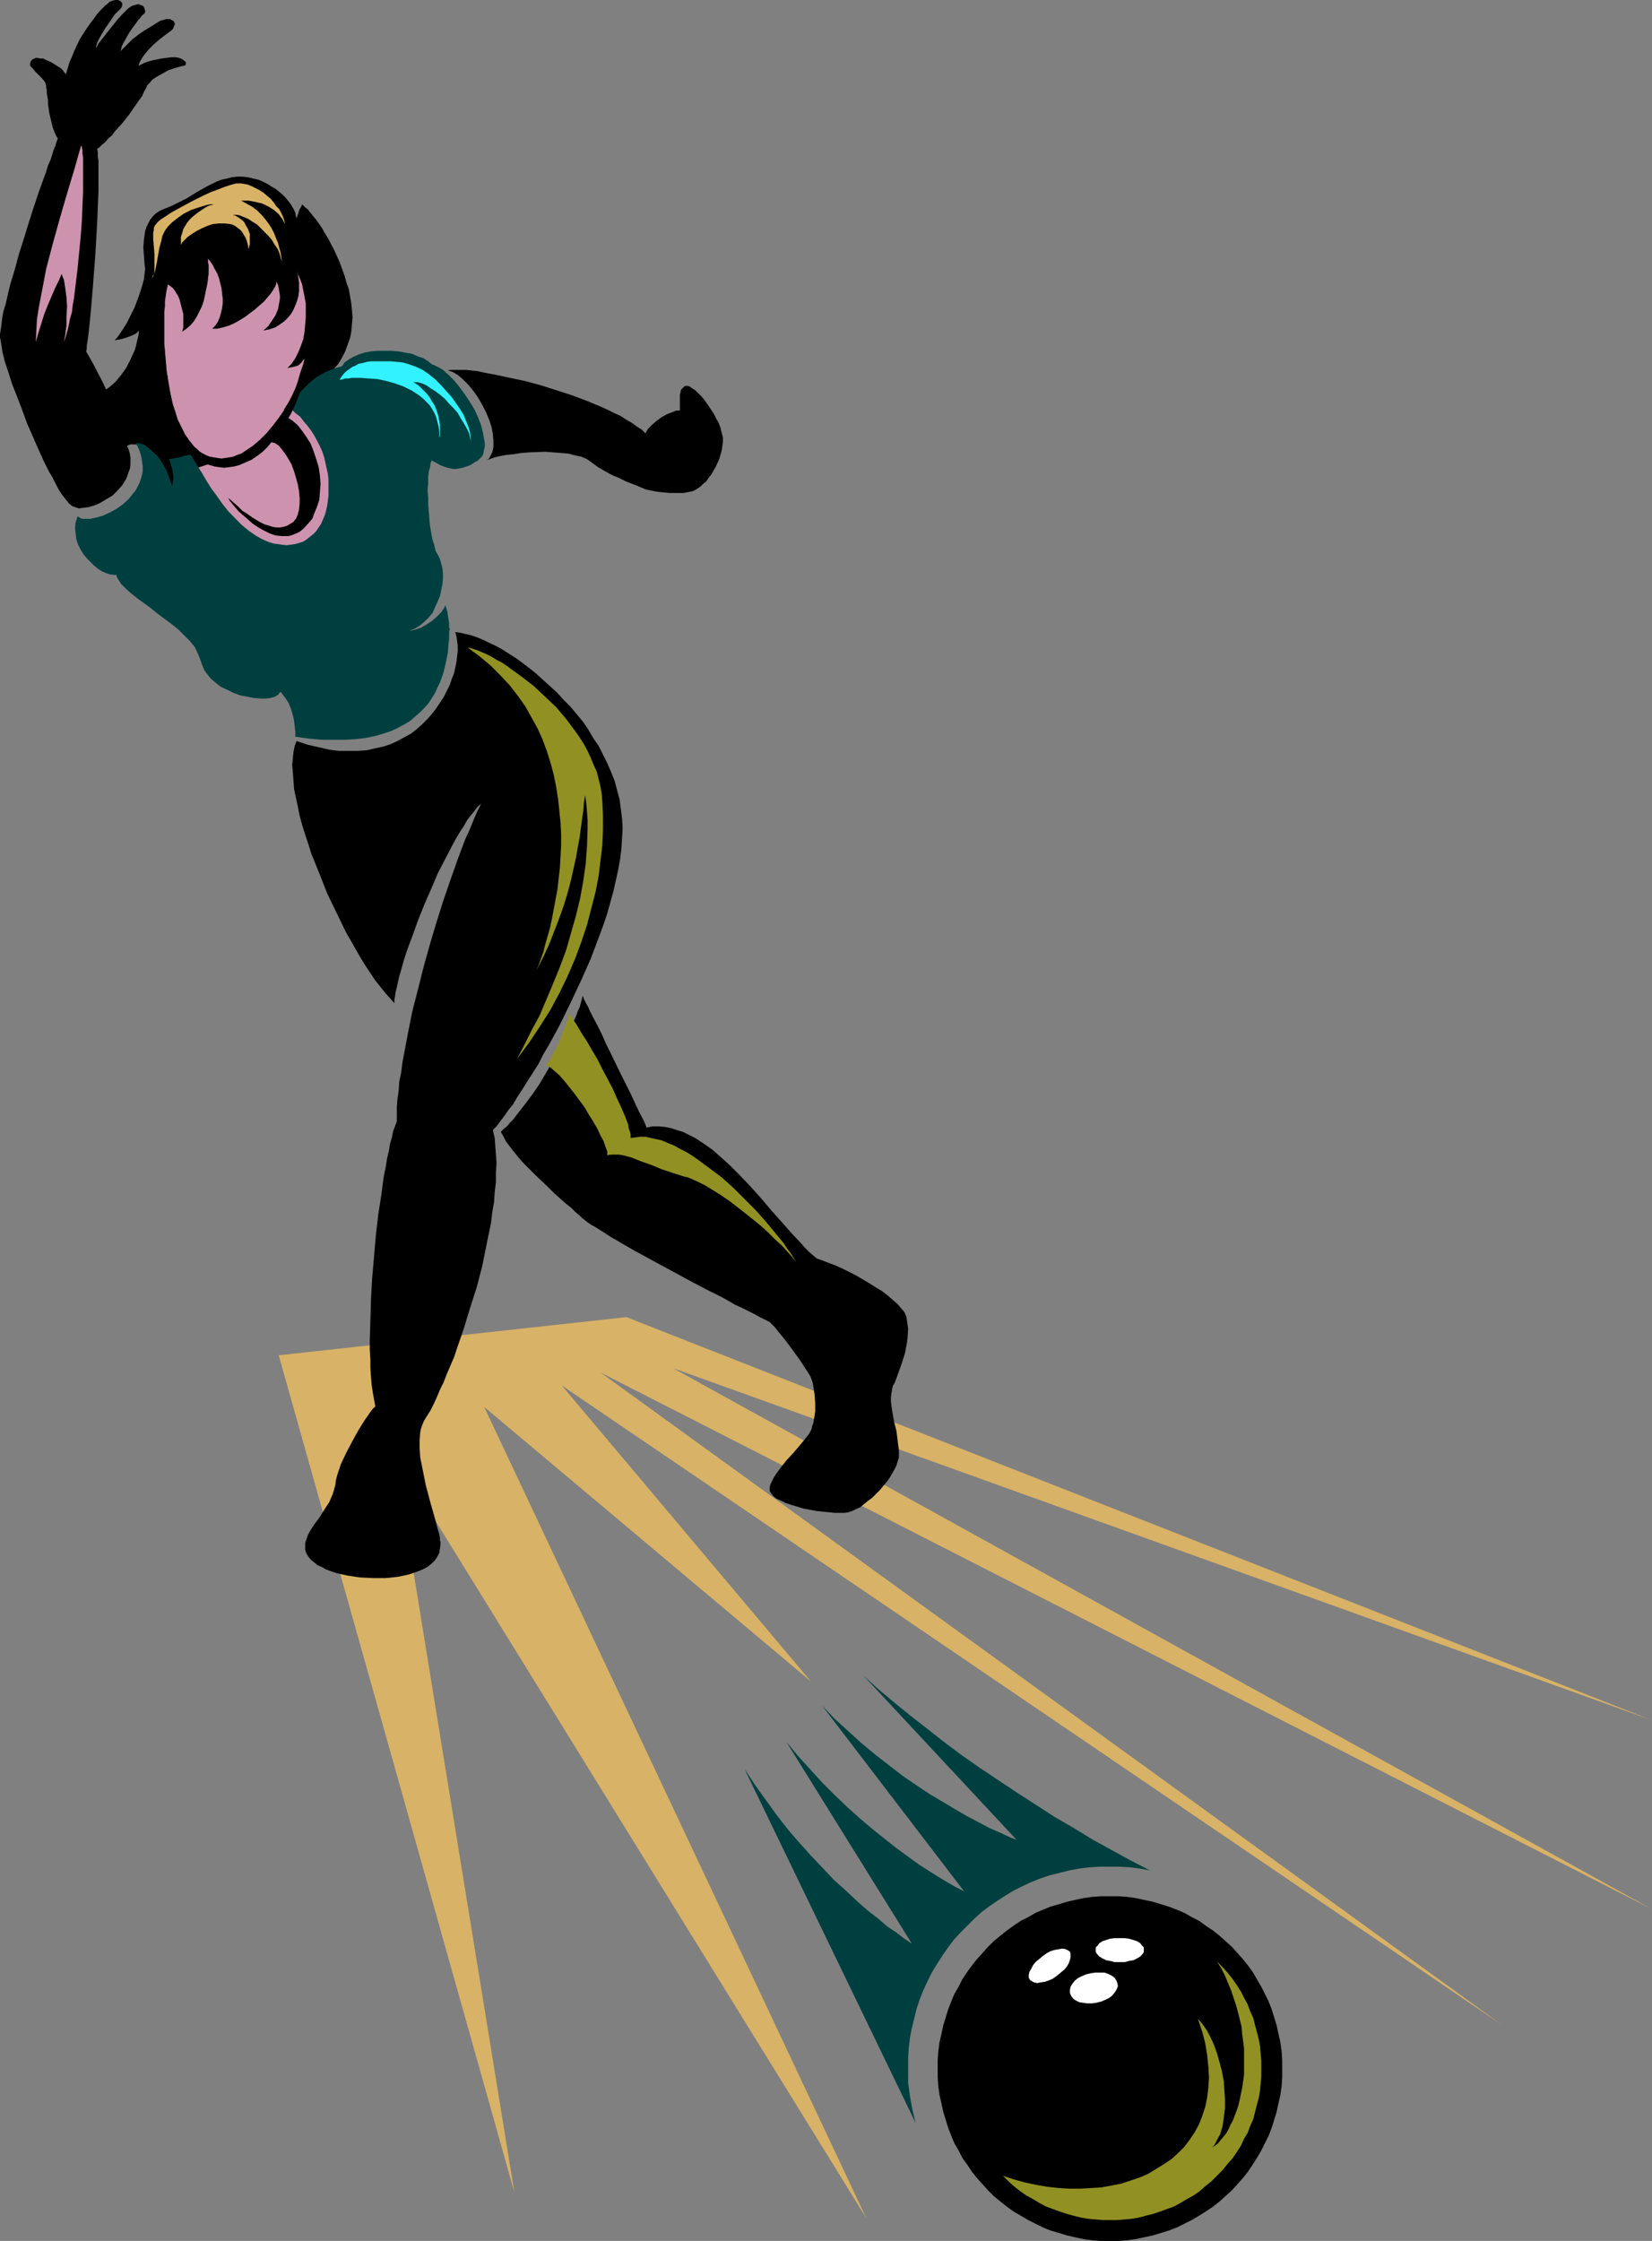 <?xml version="1.0" encoding="UTF-8" standalone="no"?>
<svg
   version="1.0"
   width="114.803mm"
   height="155.668mm"
   id="svg21"
   sodipodi:docname="Bowler 15.wmf"
   xmlns:inkscape="http://www.inkscape.org/namespaces/inkscape"
   xmlns:sodipodi="http://sodipodi.sourceforge.net/DTD/sodipodi-0.dtd"
   xmlns="http://www.w3.org/2000/svg"
   xmlns:svg="http://www.w3.org/2000/svg">
  <rect width="100%" height="100%" fill="#808080" stroke="none"/>
  <sodipodi:namedview
     id="namedview21"
     pagecolor="#ffffff"
     bordercolor="#000000"
     borderopacity="0.25"
     inkscape:showpageshadow="2"
     inkscape:pageopacity="0.0"
     inkscape:pagecheckerboard="0"
     inkscape:deskcolor="#d1d1d1"
     inkscape:document-units="mm" />
  <defs
     id="defs1">
    <pattern
       id="WMFhbasepattern"
       patternUnits="userSpaceOnUse"
       width="6"
       height="6"
       x="0"
       y="0" />
  </defs>
  <path
     style="fill:#d8b266;fill-opacity:1;fill-rule:evenodd;stroke:none"
     d="M 73.206,355.824 164.511,345.805 433.901,451.647 176.792,359.217 433.901,501.256 157.723,360.348 394.47,531.635 147.542,363.742 212.991,441.467 127.181,369.397 227.535,582.374 103.587,381.84 135.099,575.588 Z"
     id="path1" />
  <path
     style="fill:#cd93ae;fill-opacity:1;fill-rule:evenodd;stroke:none"
     d="m 76.438,107.296 1.131,1.131 1.293,0.97 0.97,1.293 0.97,1.131 0.97,1.293 0.808,1.293 0.808,1.454 0.646,1.293 0.646,1.454 0.485,1.454 0.323,1.454 0.323,1.454 0.323,1.454 0.162,1.454 v 1.454 1.454 1.293 l -0.162,1.293 -0.162,1.293 -0.323,1.454 -0.323,1.131 -0.485,1.131 -0.485,1.131 -0.646,0.97 -0.646,0.97 -0.808,0.808 -0.808,0.646 -0.808,0.646 -0.97,0.646 -0.97,0.323 -1.131,0.323 -1.131,0.162 -1.131,0.162 -0.97,-0.162 -1.939,-0.162 -1.939,-0.646 -1.939,-0.808 -1.778,-0.97 -1.616,-1.293 -1.778,-1.293 -1.454,-1.616 -1.454,-1.616 -1.454,-1.616 -1.454,-1.778 -1.293,-1.778 -2.262,-3.393 -0.97,-1.778 -0.97,-1.454 1.454,-0.485 0.646,-0.323 h 0.485 l -1.131,-0.808 -1.131,-0.97 -0.97,-0.97 -1.131,-1.131 -0.808,-1.454 -0.808,-1.293 -0.646,-1.616 -0.808,-1.454 -0.485,-1.778 -0.646,-1.778 -0.97,-3.555 -0.646,-3.717 L 43.794,97.601 43.471,93.884 43.148,90.168 v -3.555 -3.232 -1.454 l 0.162,-1.454 v -1.293 l 0.162,-1.131 0.162,-1.131 0.162,-0.97 0.162,-0.646 0.162,-0.646 0.646,0.485 0.646,0.485 0.485,0.646 0.485,0.808 0.485,0.808 0.323,0.808 0.485,1.939 0.485,1.778 v 1.778 0.97 0.808 l -0.162,0.646 -0.162,0.485 1.131,-0.808 0.97,-0.808 0.97,-1.131 0.808,-1.293 0.646,-1.293 0.646,-1.293 0.485,-1.454 0.323,-1.454 0.323,-1.616 0.323,-1.454 0.162,-1.293 0.162,-1.293 V 70.615 69.646 L 54.621,68.676 V 67.868 l 0.646,0.808 0.646,0.97 0.485,0.97 0.646,1.131 0.485,1.293 0.323,1.293 0.323,1.293 0.162,1.293 0.162,1.454 v 1.293 l -0.162,1.293 -0.323,1.293 -0.323,1.131 -0.485,1.131 -0.646,0.97 -0.808,0.808 h 1.293 l 1.454,-0.323 1.616,-0.485 1.454,-0.646 1.454,-0.808 1.293,-0.808 1.293,-0.97 1.293,-0.97 1.293,-1.131 1.131,-0.97 0.808,-0.97 0.97,-1.131 0.646,-0.97 0.485,-0.808 0.323,-0.808 v -0.646 l 0.485,0.97 0.162,0.808 0.162,0.97 0.162,0.97 v 0.808 l -0.162,0.97 -0.323,1.778 -0.646,1.616 -0.97,1.454 -0.97,1.454 -1.293,1.131 1.616,-0.323 1.454,-0.485 1.293,-0.808 1.131,-0.808 0.97,-0.97 0.808,-0.97 0.646,-1.131 0.485,-1.131 0.485,-1.293 0.323,-1.131 0.162,-1.293 v -1.131 -1.131 l -0.162,-1.131 -0.162,-0.97 -0.323,-0.808 0.97,1.939 0.808,1.939 0.646,1.939 0.485,1.939 0.485,1.778 0.162,1.939 0.323,1.778 v 1.939 1.616 1.616 l -0.162,1.616 -0.162,1.454 -0.162,1.454 -0.323,1.293 -0.162,1.131 -0.323,0.97 -0.485,1.454 -0.485,1.454 -0.646,1.293 -0.485,1.131 -0.485,1.131 -0.485,1.131 z"
     id="path2" />
  <path
     style="fill:#000000;fill-opacity:1;fill-rule:evenodd;stroke:none"
     d="m 84.518,99.702 1.616,-1.293 1.454,-1.454 1.293,-1.454 0.97,-1.616 0.808,-1.616 0.646,-1.778 0.646,-1.778 0.323,-1.616 0.162,-1.939 0.162,-1.778 -0.162,-1.939 -0.162,-1.778 -0.323,-1.778 -0.323,-1.939 -0.646,-1.778 -0.485,-1.778 -1.293,-3.555 -1.454,-3.232 -1.616,-3.07 -0.808,-1.293 -0.808,-1.454 -0.808,-1.131 -0.808,-1.131 -0.808,-0.97 -0.646,-0.808 -0.646,-0.808 -0.646,-0.485 -0.485,-0.485 -0.323,-0.323 v 0.162 l -0.162,0.162 -0.162,0.485 -0.323,0.485 -0.808,2.424 L 77.73,56.718 77.569,55.911 77.246,55.103 76.761,54.295 76.276,53.487 75.63,52.679 74.983,51.871 74.175,51.063 73.206,50.255 72.398,49.608 71.266,48.962 70.297,48.316 69.004,47.669 67.873,47.185 66.418,46.861 65.126,46.538 63.671,46.377 h -1.293 l -1.454,0.162 -1.293,0.323 -1.454,0.323 -1.293,0.485 -2.586,1.293 -2.586,1.454 -2.586,1.616 -2.586,1.293 -1.293,0.646 -1.131,0.485 -1.293,0.485 -0.97,0.485 -0.97,0.646 -0.808,0.808 -0.646,0.808 -0.485,0.97 -0.485,0.97 -0.323,0.97 -0.162,1.131 -0.162,1.131 -0.162,2.101 0.162,2.262 0.162,2.262 0.162,1.131 -0.162,1.131 -0.162,1.454 -0.323,1.293 -0.485,1.616 -0.485,1.454 -1.131,3.07 -1.454,2.909 -0.646,1.293 -0.808,1.293 -0.646,0.97 -0.646,0.97 -0.485,0.646 -0.646,0.646 1.778,-0.323 1.616,-0.485 0.808,-0.323 0.808,-0.323 0.808,-0.485 0.646,-0.646 -0.162,1.293 -0.323,1.293 -0.323,1.454 -0.323,1.131 -1.131,2.424 -1.131,2.262 -1.293,1.778 -1.454,1.777 -1.454,1.293 -0.646,0.485 -0.808,0.485 0.323,0.485 0.323,0.485 0.323,0.808 0.323,0.97 0.485,0.97 0.323,1.131 0.97,2.262 0.808,2.424 0.323,1.131 0.323,1.131 0.323,0.97 0.323,0.808 0.162,0.808 0.162,0.485 0.485,-0.323 0.808,-0.323 h 0.97 0.97 l 1.131,0.162 0.97,0.485 0.97,0.646 0.808,0.646 0.646,0.808 0.808,0.97 0.646,0.97 0.485,0.97 0.97,2.101 0.323,0.97 0.323,0.97 0.323,0.808 0.162,0.646 0.162,0.485 v 0.323 l 0.162,-0.162 0.323,-0.323 0.162,-0.97 0.162,-0.97 v -1.131 l -0.162,-1.131 -0.162,-1.131 -0.323,-1.131 -0.323,-0.808 0.323,-0.162 0.646,-0.162 1.454,-0.323 1.454,-0.323 h 0.646 l 0.646,-0.162 1.616,3.232 v 0 l 0.323,-0.162 0.485,-0.162 0.485,-0.162 0.97,-0.323 0.485,-0.162 h 0.323 l -1.131,-0.808 -1.131,-0.97 -0.97,-0.97 -1.131,-1.131 -0.808,-1.454 -0.808,-1.293 -0.646,-1.616 -0.808,-1.454 -0.485,-1.778 -0.646,-1.778 -0.97,-3.555 -0.646,-3.717 L 43.794,97.601 43.471,93.884 43.148,90.168 v -3.555 -3.232 -1.454 l 0.162,-1.454 v -1.293 l 0.162,-1.131 0.162,-1.131 0.162,-0.97 0.162,-0.646 0.162,-0.646 0.646,0.485 0.646,0.485 0.485,0.646 0.485,0.808 0.485,0.808 0.323,0.808 0.485,1.939 0.485,1.778 v 1.778 0.97 0.808 l -0.162,0.646 -0.162,0.485 1.131,-0.808 0.97,-0.808 0.97,-1.131 0.808,-1.293 0.646,-1.293 0.646,-1.293 0.485,-1.454 0.323,-1.454 0.323,-1.616 0.323,-1.454 0.162,-1.293 0.162,-1.293 V 70.615 69.646 L 54.621,68.676 V 67.868 l 0.646,0.808 0.646,0.97 0.485,0.97 0.646,1.131 0.485,1.293 0.323,1.293 0.323,1.293 0.162,1.293 0.162,1.454 v 1.293 l -0.162,1.293 -0.323,1.293 -0.323,1.131 -0.485,1.131 -0.646,0.97 -0.808,0.808 h 1.293 l 1.454,-0.323 1.616,-0.485 1.454,-0.646 1.454,-0.808 1.293,-0.808 1.293,-0.97 1.293,-0.97 1.293,-1.131 1.131,-0.97 0.808,-0.97 0.97,-1.131 0.646,-0.97 0.485,-0.808 0.323,-0.808 v -0.646 l 0.485,0.97 0.162,0.808 0.162,0.97 0.162,0.97 v 0.808 l -0.162,0.97 -0.323,1.778 -0.646,1.616 -0.97,1.454 -0.97,1.454 -1.293,1.131 1.616,-0.323 1.454,-0.485 1.293,-0.808 1.131,-0.808 0.97,-0.97 0.808,-0.97 0.646,-1.131 0.485,-1.131 0.485,-1.293 0.323,-1.131 0.162,-1.293 v -1.131 -1.131 l -0.162,-1.131 -0.162,-0.97 -0.323,-0.808 0.485,0.97 0.485,1.131 0.485,1.293 0.323,1.616 0.323,1.616 0.323,1.778 v 1.778 1.939 l -0.162,1.778 -0.162,1.939 -0.323,1.939 -0.646,1.778 -0.646,1.616 -0.808,1.616 -0.97,1.454 -1.131,1.131 0.808,-0.162 0.808,-0.162 0.646,-0.162 0.485,-0.162 0.485,-0.323 0.485,-0.485 0.323,-0.485 0.485,-0.485 -0.323,1.293 -0.485,1.454 -0.485,1.454 -0.485,1.777 -0.646,1.778 -0.808,1.778 -0.97,1.939 -1.293,1.939 1.454,-0.808 1.293,-0.97 2.747,-2.101 1.293,-1.131 1.293,-0.97 0.97,-0.97 z"
     id="path3" />
  <path
     style="fill:#d8b266;fill-opacity:1;fill-rule:evenodd;stroke:none"
     d="M 74.822,58.819 74.66,57.85 74.337,56.88 73.852,55.911 73.367,54.941 72.559,54.133 71.913,53.163 71.105,52.194 70.135,51.386 69.166,50.578 68.196,49.932 67.226,49.447 66.257,48.962 65.126,48.477 64.318,48.316 63.348,48.154 h -0.97 -0.323 l -0.646,0.162 -1.131,0.323 -1.454,0.485 -1.616,0.646 -1.778,0.646 -1.778,0.808 -3.555,1.778 -1.778,0.97 -1.778,0.97 -1.454,0.808 -1.454,0.97 -1.293,0.808 -0.97,0.808 -0.323,0.485 -0.323,0.323 -0.162,0.323 -0.162,0.323 v 0.646 l -0.162,0.646 v 1.778 l 0.162,1.778 0.162,2.101 v 1.778 1.939 0.808 l -0.162,0.646 -0.323,0.646 -0.162,0.485 0.323,-0.485 0.162,-0.646 0.323,-0.646 0.162,-0.808 0.323,-1.616 0.646,-3.717 0.485,-1.778 0.323,-1.454 0.323,-0.646 0.323,-0.646 0.323,-0.485 0.485,-0.646 1.131,-1.131 1.454,-1.131 1.616,-1.131 1.939,-0.97 1.939,-0.646 2.101,-0.646 0.97,-0.162 h 0.97 l -0.646,0.162 -0.646,0.162 -0.646,0.323 -0.808,0.485 -1.454,0.97 -1.616,1.293 -0.646,0.646 -0.646,0.808 -0.485,0.808 -0.485,0.808 -0.323,1.131 -0.323,0.97 v 0.97 1.131 l 0.162,-0.323 0.162,-0.323 0.646,-0.646 0.808,-0.808 1.131,-0.808 1.293,-0.808 1.293,-0.646 1.454,-0.646 1.454,-0.485 1.616,-0.162 h 1.454 l 1.454,0.162 0.646,0.162 0.646,0.323 0.646,0.485 0.646,0.485 0.485,0.485 0.485,0.808 0.485,0.808 0.323,0.808 0.323,1.131 0.162,1.131 0.323,-1.293 v -1.454 -1.293 L 65.126,60.112 64.479,58.981 64.156,58.334 63.671,57.85 63.025,57.365 62.54,57.042 61.732,56.557 61.086,56.395 h 0.97 l 0.97,0.162 1.131,0.485 1.131,0.485 0.97,0.646 1.293,0.808 0.97,0.97 0.97,0.97 0.97,0.97 0.97,1.131 0.646,1.131 0.808,1.131 0.485,1.131 0.323,1.131 0.323,0.97 v 1.131 -1.454 L 73.852,67.222 73.69,66.252 73.367,65.121 73.044,63.828 72.559,62.697 72.074,61.405 71.428,60.112 70.62,58.819 69.65,57.526 68.681,56.395 67.55,55.264 66.257,54.295 64.802,53.487 63.348,52.679 h 1.939 l 1.778,0.323 1.939,0.485 1.616,0.808 1.293,0.808 1.293,1.131 0.485,0.646 0.485,0.646 0.323,0.646 z"
     id="path4" />
  <path
     style="fill:#000000;fill-opacity:1;fill-rule:evenodd;stroke:none"
     d="m 115.707,405.432 v -0.485 l -0.162,-0.646 v -0.646 l -0.162,-0.808 -0.485,-1.616 -0.485,-1.939 -0.646,-2.262 -0.646,-2.262 -1.293,-4.848 -0.485,-2.424 -0.485,-2.424 -0.485,-2.424 -0.162,-2.424 v -2.101 l 0.162,-2.101 0.162,-0.808 0.323,-0.97 0.323,-0.808 0.323,-0.646 0.808,-1.293 0.808,-1.293 0.808,-1.616 0.808,-1.778 0.808,-1.939 0.97,-1.939 0.808,-2.101 0.97,-2.262 0.97,-2.262 0.808,-2.424 1.778,-5.171 1.616,-5.332 1.778,-5.494 1.454,-5.656 1.131,-5.656 1.131,-5.494 0.323,-2.747 0.485,-2.747 0.162,-2.585 0.323,-2.585 v -2.585 l 0.162,-2.424 -0.162,-2.262 -0.162,-2.262 -0.162,-2.101 -0.485,-2.101 0.97,-0.97 0.97,-1.293 0.97,-1.293 1.131,-1.616 1.293,-1.616 1.131,-1.939 1.293,-1.939 1.293,-2.101 1.454,-2.262 1.454,-2.262 1.293,-2.585 1.454,-2.424 2.909,-5.333 2.747,-5.656 2.747,-5.817 2.586,-5.817 2.262,-5.979 1.131,-3.07 0.97,-2.909 0.808,-2.909 0.808,-2.909 0.646,-2.909 0.646,-2.909 0.485,-2.747 0.323,-2.747 0.162,-2.585 0.162,-2.585 -0.162,-2.585 -0.323,-2.585 -0.323,-2.424 -0.646,-2.424 -0.646,-2.424 -0.97,-2.424 -0.97,-2.262 -1.131,-2.262 -1.131,-2.262 -1.454,-2.101 -1.293,-2.262 -1.454,-2.101 -1.616,-1.939 -1.616,-1.939 -1.778,-1.778 -1.778,-1.939 -1.778,-1.616 -1.778,-1.616 -1.778,-1.616 -1.778,-1.454 -1.939,-1.454 -1.778,-1.293 -1.778,-1.131 -1.778,-1.131 -1.778,-0.97 -1.778,-0.808 -1.616,-0.808 -1.616,-0.646 -1.454,-0.485 -1.454,-0.323 -1.293,-0.323 -1.293,-0.162 0.323,1.131 0.162,1.293 0.162,1.131 v 1.454 l -0.162,1.293 -0.162,1.454 -0.323,1.616 -0.323,1.454 -0.646,1.616 -0.485,1.454 -0.808,1.616 -0.808,1.616 -0.97,1.454 -0.97,1.454 -1.131,1.454 -1.293,1.454 -1.293,1.293 -1.454,1.293 -1.454,1.131 -1.778,0.97 -1.778,0.97 -1.778,0.808 -1.939,0.646 -2.262,0.485 -2.101,0.485 -2.262,0.162 h -2.424 -2.586 l -2.586,-0.323 -2.747,-0.646 -2.909,-0.646 -2.909,-0.97 -0.485,1.293 -0.323,1.616 -0.162,1.616 -0.162,1.778 0.162,1.939 0.162,2.101 0.162,2.262 0.485,2.262 0.485,2.262 0.485,2.424 0.646,2.424 0.808,2.585 0.808,2.424 0.808,2.585 2.101,5.171 2.101,5.332 2.424,5.009 2.424,5.009 1.293,2.262 1.293,2.262 1.293,2.262 1.293,2.101 1.293,1.939 1.293,1.939 1.293,1.616 1.293,1.616 1.293,1.454 1.131,1.293 v -0.808 l 0.162,-0.97 0.162,-1.131 0.323,-1.293 0.323,-1.454 0.323,-1.454 0.485,-1.616 0.485,-1.778 0.485,-1.616 0.646,-1.939 1.454,-3.878 1.454,-4.04 1.616,-4.04 1.778,-4.04 1.778,-4.201 1.939,-3.717 1.939,-3.717 0.97,-1.778 0.97,-1.616 0.97,-1.454 0.808,-1.454 0.97,-1.293 0.97,-1.131 0.808,-1.131 0.97,-0.808 -1.131,2.262 -0.97,2.262 -0.97,2.424 -1.131,2.424 -1.939,5.171 -1.939,5.494 -1.939,5.656 -1.778,5.656 -1.778,5.979 -1.616,5.817 -1.454,5.817 -1.454,5.656 -1.131,5.656 -0.485,2.585 -0.485,2.585 -0.485,2.585 -0.323,2.585 -0.485,2.262 -0.162,2.424 -0.323,2.262 -0.162,1.939 v 2.101 1.778 l -0.485,1.293 -0.485,1.293 -0.323,1.616 -0.485,1.616 -0.323,1.939 -0.485,2.101 -0.323,2.101 -0.485,2.262 -0.323,2.262 -0.323,2.585 -0.808,5.171 -0.646,5.494 -0.485,5.656 -0.485,5.494 -0.323,5.656 -0.162,5.656 -0.162,5.171 v 2.585 l 0.162,2.585 v 2.262 l 0.162,2.262 0.162,2.101 0.323,2.101 0.323,1.778 0.323,1.778 -0.646,0.646 -0.646,0.808 -0.646,0.97 -0.808,1.131 -0.808,1.293 -0.808,1.293 -1.616,2.909 -1.616,3.07 -1.454,3.07 -0.485,1.454 -0.485,1.454 -0.323,1.293 -0.162,1.293 -0.323,1.131 -0.323,1.131 -0.485,1.131 -0.485,1.131 -1.293,1.939 -1.293,2.101 -1.454,1.939 -1.131,1.778 -0.485,0.97 -0.323,0.97 -0.323,0.97 v 0.97 0.808 l 0.323,0.97 0.485,0.808 0.646,0.808 0.808,0.646 0.97,0.808 1.131,0.485 1.131,0.646 1.293,0.485 1.454,0.485 1.454,0.323 1.454,0.323 3.232,0.485 3.394,0.162 h 3.394 l 1.616,-0.162 1.454,-0.162 1.616,-0.323 1.454,-0.323 1.454,-0.485 1.293,-0.485 1.131,-0.485 1.131,-0.646 0.97,-0.808 0.808,-0.808 0.646,-0.97 0.485,-0.97 0.162,-1.131 z"
     id="path5" />
  <path
     style="fill:#000000;fill-opacity:1;fill-rule:evenodd;stroke:none"
     d="m 153.037,261.454 -0.162,0.646 -0.162,0.646 -0.485,1.778 -0.485,0.97 -0.323,0.97 -0.97,2.262 -1.131,2.424 -1.454,2.585 -1.293,2.585 -1.616,2.747 -3.232,5.494 -1.778,2.585 -1.778,2.424 -1.778,2.262 -1.616,2.101 -0.808,0.808 -0.808,0.97 -0.808,0.646 -0.808,0.808 0.646,1.131 0.646,1.293 0.97,1.293 1.131,1.454 1.293,1.616 1.293,1.454 3.232,3.232 3.232,3.07 1.454,1.454 1.616,1.454 1.454,1.293 0.808,0.646 0.646,0.485 1.131,1.131 1.131,0.97 0.646,0.646 0.646,0.485 0.808,0.646 0.97,0.646 1.131,0.646 1.293,0.808 1.293,0.808 1.454,0.97 1.454,0.808 1.616,0.97 3.394,1.939 3.555,1.939 3.878,2.101 7.757,4.201 3.717,1.939 3.878,1.939 3.394,1.939 1.778,0.808 1.616,0.808 1.616,0.808 1.454,0.808 1.293,0.646 1.293,0.646 1.293,1.293 1.293,1.616 1.454,1.778 1.454,1.939 1.293,1.778 1.293,1.778 1.131,1.778 0.97,1.454 0.485,0.808 0.323,0.808 0.323,0.97 0.162,0.97 0.323,2.101 0.162,2.262 v 2.101 l -0.323,2.101 -0.162,0.97 -0.323,0.808 -0.162,0.808 -0.323,0.646 -0.485,0.808 -0.646,0.808 -0.646,0.808 -0.808,0.97 -1.778,2.101 -1.939,2.101 -1.778,2.262 -0.808,1.131 -0.646,0.97 -0.485,0.97 -0.485,0.97 -0.162,0.808 v 0.808 l 0.323,0.646 0.646,0.808 0.808,0.646 1.131,0.485 1.293,0.646 1.454,0.485 1.616,0.485 1.616,0.485 3.394,0.646 1.616,0.162 1.616,0.162 1.616,0.162 h 1.293 1.293 l 0.97,-0.162 0.97,-0.323 0.97,-0.485 1.131,-0.485 0.97,-0.808 0.97,-0.808 1.131,-0.808 2.101,-2.101 1.778,-2.101 0.808,-1.131 0.646,-1.131 0.646,-1.131 0.485,-0.97 0.323,-1.131 0.323,-0.97 v -0.97 -0.97 l -0.162,-1.131 -0.162,-1.293 -0.323,-2.585 -0.323,-1.293 -0.323,-1.293 -0.485,-2.747 -0.323,-2.424 v -1.131 l 0.162,-1.131 0.162,-0.97 0.162,-0.808 0.485,-0.808 0.323,-0.808 0.808,-2.262 0.808,-2.262 0.808,-2.585 0.485,-2.585 0.162,-1.293 0.162,-2.424 -0.162,-1.131 -0.162,-1.131 -0.162,-0.97 -0.485,-1.131 -0.808,-0.97 -0.97,-1.131 -1.293,-1.131 -1.293,-1.131 -1.454,-1.131 -1.616,-0.97 -1.778,-1.131 -3.555,-2.101 -3.555,-1.778 -1.778,-0.808 -1.778,-0.646 -1.616,-0.646 -1.454,-0.485 -0.97,-0.808 -1.131,-0.97 -1.131,-1.131 -1.131,-1.293 -2.424,-2.585 -2.424,-2.747 -2.747,-3.07 -2.586,-3.07 -2.747,-3.07 -2.909,-3.07 -2.909,-2.909 -2.909,-2.585 -1.454,-1.293 -1.616,-1.131 -1.454,-0.97 -1.454,-0.97 -1.616,-0.808 -1.616,-0.808 -1.616,-0.485 -1.454,-0.485 -1.616,-0.323 -1.616,-0.162 h -1.616 l -1.616,0.323 -0.808,-1.939 -1.131,-2.101 -1.131,-2.424 -1.131,-2.424 -2.586,-5.171 -2.586,-5.332 -1.293,-2.585 -1.131,-2.585 -1.131,-2.262 -1.131,-2.101 -0.97,-1.939 -0.323,-0.808 -0.485,-0.808 -0.323,-0.646 -0.323,-0.646 -0.162,-0.485 z"
     id="path6" />
  <path
     style="fill:#003f3f;fill-opacity:1;fill-rule:evenodd;stroke:none"
     d="m 118.131,165.146 -0.162,0.808 v 0.97 0.97 l -0.162,1.131 -0.162,2.262 -0.485,2.424 -0.646,2.747 -0.485,1.454 -0.485,1.293 -0.646,1.293 -0.646,1.454 -0.808,1.293 -0.808,1.293 -1.131,1.293 -1.131,1.131 -1.293,1.131 -1.293,1.131 -1.616,0.97 -1.778,0.97 -1.778,0.808 -1.939,0.646 -2.262,0.646 -2.424,0.485 -2.586,0.323 -2.747,0.162 h -2.909 -3.232 l -3.394,-0.323 -3.555,-0.485 v -1.293 l -0.162,-1.293 -0.162,-1.616 -0.323,-1.454 -0.485,-1.616 -0.646,-1.616 -0.97,-1.454 -1.131,-1.454 -0.323,0.323 -0.323,0.485 -0.323,0.162 -0.485,0.323 -1.131,0.323 -1.293,0.162 h -1.454 l -1.778,-0.162 -1.616,-0.323 -1.778,-0.323 -1.778,-0.646 -1.616,-0.808 -1.778,-0.808 -1.454,-1.131 -1.293,-1.131 -1.131,-1.454 -0.485,-0.646 -0.323,-0.808 -0.323,-0.808 -0.323,-0.97 -0.323,-0.808 -0.323,-0.808 -0.808,-1.778 -1.293,-1.616 -1.454,-1.454 -1.616,-1.616 -1.778,-1.454 -3.717,-2.747 -1.778,-1.454 -1.778,-1.293 -1.778,-1.293 -1.616,-1.293 -1.454,-1.293 -1.131,-1.131 -0.808,-1.293 -0.323,-0.485 -0.162,-0.646 h -0.808 l -0.97,-0.162 -0.97,-0.323 -1.131,-0.485 -0.97,-0.646 -0.97,-0.808 -0.97,-0.97 -0.97,-0.97 -0.808,-0.97 -0.808,-1.293 -0.646,-1.293 -0.485,-1.454 -0.162,-1.454 -0.162,-1.454 0.162,-1.454 0.485,-1.616 0.323,0.162 0.485,0.323 0.485,0.162 h 0.646 0.646 0.808 l 1.454,-0.323 1.778,-0.485 1.778,-0.808 1.778,-0.97 1.616,-1.131 1.616,-1.454 1.293,-1.616 0.646,-0.808 0.97,-1.939 0.323,-0.97 0.323,-1.131 0.162,-0.97 v -1.131 l -0.162,-1.131 -0.162,-1.131 -0.323,-1.293 -0.485,-1.293 -0.646,-1.293 h 0.808 l 0.646,0.162 0.808,0.323 0.646,0.485 0.646,0.485 0.646,0.646 0.808,0.646 0.646,0.646 1.131,1.616 1.131,1.939 0.808,2.101 0.808,2.262 0.162,-1.131 0.162,-1.131 -0.162,-1.131 -0.162,-1.131 -0.323,-0.97 -0.162,-0.808 -0.162,-0.323 -0.162,-0.323 v -0.162 0 l 1.939,-0.323 0.97,-0.162 0.808,-0.323 0.808,-0.162 0.646,-0.162 h 0.323 0.162 l 0.808,1.293 0.97,1.616 1.131,1.778 1.131,1.939 1.293,2.101 1.454,1.939 1.454,2.101 1.616,2.101 1.778,1.778 1.778,1.778 1.939,1.616 1.939,1.293 1.131,0.646 0.97,0.485 1.131,0.485 1.131,0.323 1.131,0.162 1.131,0.162 1.131,0.162 1.293,-0.162 1.131,-0.162 1.131,-0.323 0.97,-0.323 0.97,-0.646 0.808,-0.646 0.808,-0.646 0.808,-0.808 0.646,-0.97 0.646,-0.97 0.485,-1.131 0.485,-1.131 0.323,-1.131 0.323,-1.454 0.162,-1.293 0.162,-1.293 v -1.293 -1.454 -1.454 l -0.162,-1.454 -0.323,-1.454 -0.323,-1.454 -0.323,-1.454 -0.485,-1.454 -0.646,-1.454 -0.646,-1.293 -0.808,-1.454 -0.808,-1.293 -0.97,-1.293 -0.97,-1.131 -0.97,-1.293 -1.293,-0.97 -1.131,-1.131 0.323,-0.808 0.323,-0.97 0.485,-0.808 0.646,-0.97 0.646,-0.808 0.808,-0.808 1.616,-1.616 1.778,-1.454 2.262,-1.293 2.262,-0.97 1.131,-0.323 1.131,-0.323 0.323,-0.485 0.323,-0.485 1.131,-0.808 1.131,-0.646 1.454,-0.646 1.454,-0.485 1.778,-0.323 1.778,-0.162 h 1.778 1.778 l 1.939,0.162 1.778,0.323 1.778,0.323 1.454,0.646 1.454,0.485 1.293,0.808 0.97,0.808 0.808,0.323 0.646,0.323 0.646,0.323 0.808,0.485 1.454,1.293 1.454,1.454 1.454,1.778 1.293,1.778 1.293,1.939 1.293,2.101 0.97,2.101 0.808,2.101 0.485,1.939 0.323,1.778 0.162,0.97 v 0.808 l -0.162,0.808 -0.162,0.808 -0.162,0.646 -0.323,0.485 -0.485,0.485 -0.485,0.485 -1.131,0.646 -0.97,0.646 -0.97,0.323 -0.97,0.323 -0.808,0.162 -0.97,0.162 h -0.646 l -0.808,-0.162 -1.293,-0.323 -1.293,-0.485 -1.131,-0.646 -0.646,-0.323 -0.485,-0.323 -0.323,0.646 -0.162,1.131 -0.323,1.131 -0.162,1.454 v 1.616 l -0.162,1.778 0.162,1.939 v 1.778 l 0.323,4.04 0.162,1.778 0.323,1.778 0.323,1.778 0.485,1.454 0.323,1.454 0.646,1.131 0.485,0.97 0.323,1.131 0.323,1.293 0.162,1.454 v 1.454 l -0.162,1.454 -0.323,1.616 -0.323,1.454 -0.646,1.454 -0.646,1.454 -0.646,1.454 -0.97,1.131 -1.131,1.131 -1.131,0.97 -1.293,0.808 -1.616,0.646 0.808,-0.162 0.808,-0.162 1.454,-0.485 1.454,-0.808 1.454,-0.97 1.293,-1.131 1.131,-1.131 0.323,-0.485 0.323,-0.485 0.323,-0.485 0.162,-0.485 0.162,0.646 0.323,0.97 0.323,2.101 0.162,0.97 v 0.97 0.323 l 0.162,0.162 z"
     id="path7" />
  <path
     style="fill:#000000;fill-opacity:1;fill-rule:evenodd;stroke:none"
     d="m 18.907,132.828 0.323,0.162 0.485,0.162 0.485,0.162 0.485,0.162 1.293,-0.162 1.293,-0.162 1.616,-0.485 1.454,-0.646 1.616,-0.97 1.616,-0.97 1.293,-1.293 1.293,-1.454 0.485,-0.808 0.485,-0.808 0.323,-0.808 0.323,-0.97 0.323,-0.808 0.162,-0.97 v -0.97 -1.131 l -0.162,-0.97 -0.323,-1.131 -0.485,-1.131 -0.485,-1.131 -0.323,-1.293 -0.485,-1.293 -0.485,-1.454 -0.485,-1.616 -1.293,-3.232 -1.293,-3.232 -1.454,-3.232 -1.616,-3.07 -0.646,-1.293 -0.808,-1.454 -0.646,-1.131 -0.646,-1.131 0.162,-0.646 v -0.808 l 0.162,-0.97 0.162,-1.131 0.162,-1.293 0.162,-1.454 0.162,-1.616 0.162,-1.616 0.162,-1.778 0.162,-1.939 0.323,-3.878 0.323,-4.201 0.323,-4.201 0.485,-8.564 0.162,-4.04 0.162,-3.878 v -1.778 -1.778 -1.616 -1.454 -1.293 l -0.162,-1.293 v -0.97 l -0.162,-0.97 0.646,-0.485 0.646,-0.646 0.808,-0.646 0.808,-0.97 0.97,-0.808 0.808,-1.131 1.939,-2.101 1.778,-2.262 1.778,-2.585 0.808,-1.131 0.808,-1.131 0.485,-1.131 0.646,-1.131 0.162,-0.485 0.485,-0.485 0.97,-1.131 1.293,-0.808 1.454,-0.808 1.454,-0.808 1.454,-0.485 1.131,-0.323 0.646,-0.162 0.485,-0.162 h 0.323 l 0.323,-0.162 0.162,-0.162 V 16.805 16.644 16.321 L 48.481,15.998 47.834,15.513 47.026,15.19 46.057,15.028 h -0.97 l -1.293,0.162 -1.293,0.162 -2.424,0.485 -1.131,0.323 -0.97,0.323 -0.97,0.485 -0.646,0.323 0.162,-0.485 0.162,-0.485 0.646,-1.131 0.808,-1.131 1.131,-1.293 1.131,-1.131 1.293,-1.131 1.454,-1.131 1.293,-0.97 0.485,-0.323 0.485,-0.485 0.162,-0.323 0.162,-0.485 0.162,-0.323 V 6.14 L 45.733,5.817 45.572,5.494 45.249,5.333 44.925,5.171 44.602,5.009 H 44.117 43.633 L 43.148,5.171 42.501,5.333 42.016,5.494 40.724,6.302 39.431,7.11 37.815,8.08 36.199,9.211 34.744,10.342 l -1.293,1.293 -1.131,1.131 -0.485,0.485 -0.323,0.485 0.162,-0.323 0.162,-0.646 0.162,-0.646 0.323,-0.646 0.808,-1.454 0.808,-1.454 1.131,-1.616 0.97,-1.293 0.323,-0.485 0.485,-0.485 0.323,-0.485 0.323,-0.323 0.323,-0.162 0.162,-0.323 0.162,-0.162 V 2.909 L 37.976,2.262 37.653,1.616 37.33,1.454 36.845,1.293 36.522,1.131 h -0.485 l -0.485,0.162 -0.646,0.162 -0.646,0.323 -0.646,0.485 -0.323,0.323 -0.323,0.323 -0.485,0.485 -0.485,0.485 -1.293,1.454 -1.293,1.616 -1.293,1.616 -1.131,1.454 -0.646,0.808 -0.485,0.646 -0.323,0.646 -0.323,0.485 v -0.323 l 0.162,-0.485 0.162,-0.646 0.323,-0.646 L 26.664,9.049 27.634,7.433 28.765,5.817 29.735,4.363 30.22,3.717 30.704,3.232 31.189,2.747 31.512,2.424 31.836,2.101 31.997,1.778 32.159,1.131 31.997,0.646 31.674,0.323 31.028,0 H 30.381 l -0.808,0.162 -0.323,0.162 -0.485,0.162 -0.485,0.485 -0.646,0.485 -0.646,0.646 -0.808,0.808 -0.808,0.97 -0.808,1.131 -0.97,1.293 -0.808,1.131 -1.778,2.747 -1.454,3.07 -0.646,1.616 -0.646,1.454 -0.485,1.616 -0.485,1.616 L 17.13,19.229 16.807,18.906 16.483,18.421 15.999,17.937 14.706,17.129 13.413,16.321 11.959,15.674 11.312,15.351 H 10.504 L 9.858,15.19 H 9.373 L 8.727,15.513 8.403,15.674 8.08,16.159 7.918,16.482 v 0.323 0.485 l 0.323,0.323 0.323,0.323 0.646,0.808 1.778,1.778 0.808,0.97 0.162,0.485 0.162,0.485 v 0.485 l 0.162,0.646 v 0.808 l 0.162,0.97 0.162,0.97 v 0.97 l 0.323,2.262 0.485,2.101 0.485,1.939 0.323,0.808 0.323,0.808 0.323,0.646 0.323,0.485 -0.323,0.808 -0.323,1.131 -0.485,1.131 -0.323,1.131 -0.485,1.454 -0.646,1.454 -0.485,1.616 -0.646,1.778 -1.293,3.555 L 8.888,54.295 7.595,58.334 6.302,62.536 5.01,66.576 3.878,70.777 2.747,74.494 2.262,76.433 1.454,79.988 0.97,81.442 0.646,83.058 0.485,84.351 0.323,85.643 0.162,86.774 0,87.744 v 0.808 l 0.162,0.808 0.162,0.97 0.162,0.97 0.162,1.131 0.323,1.293 0.323,1.293 0.485,1.454 0.485,1.454 0.97,3.07 1.293,3.232 1.293,3.393 1.293,3.555 2.909,6.625 1.454,3.232 1.454,2.909 0.808,1.293 1.293,2.585 0.646,1.131 0.646,0.97 0.646,0.808 0.646,0.808 0.485,0.646 z"
     id="path8" />
  <path
     style="fill:#000000;fill-opacity:1;fill-rule:evenodd;stroke:none"
     d="m 127.665,120.87 0.646,-0.323 0.323,-0.485 0.323,-0.646 0.323,-0.646 0.162,-0.646 0.162,-0.808 v -0.808 -0.808 l -0.162,-1.778 -0.323,-1.778 -0.646,-1.939 -0.808,-1.939 -0.97,-1.939 -1.131,-1.939 -1.131,-1.616 -1.293,-1.616 -1.454,-1.454 -1.293,-1.131 -1.293,-0.808 -0.808,-0.323 -0.646,-0.162 0.646,-0.162 h 0.808 2.101 1.293 l 1.454,0.162 1.454,0.162 1.454,0.323 1.616,0.323 1.778,0.323 3.717,0.808 3.878,0.808 4.202,1.131 4.04,1.293 4.04,1.293 3.878,1.454 3.878,1.616 1.778,0.808 1.616,0.808 1.778,0.808 1.454,0.97 1.454,0.808 1.293,0.97 1.293,0.808 0.97,0.97 0.646,-1.131 1.131,-1.131 1.131,-0.97 1.293,-0.97 1.454,-0.808 1.293,-0.485 1.131,-0.485 h 0.485 0.485 v -1.131 -1.131 -0.97 -0.808 l 0.162,-0.808 0.162,-0.646 0.485,-0.485 0.323,-0.323 0.323,-0.162 h 0.485 l 0.646,0.162 0.646,0.485 0.808,0.485 0.808,0.808 0.808,0.808 0.808,0.97 0.808,1.131 1.616,2.424 0.646,1.293 0.646,1.131 0.485,1.293 0.323,1.293 0.323,1.293 v 1.131 l -0.162,1.131 -0.162,1.131 -0.323,1.131 -0.323,1.131 -0.97,2.101 -1.131,1.939 -0.646,0.808 -0.646,0.97 -0.808,0.646 -0.646,0.646 -0.646,0.485 -0.808,0.485 -0.646,0.323 -0.808,0.162 -1.616,0.323 h -1.778 -1.778 l -1.778,-0.162 -1.616,-0.162 -1.616,-0.323 -1.454,-0.323 -1.131,-0.485 -1.131,-0.485 -1.293,-0.485 -1.616,-0.646 -1.616,-0.808 -1.939,-0.808 -1.778,-0.97 -1.939,-1.131 -1.778,-1.293 -0.646,-0.485 -0.485,-0.323 -1.454,-0.646 -1.616,-0.323 -1.778,-0.485 -1.939,-0.162 -2.101,-0.162 -2.101,-0.162 -4.202,0.162 -2.101,0.162 -1.939,0.323 -1.778,0.162 -1.778,0.323 -1.454,0.323 -1.293,0.485 z"
     id="path9" />
  <path
     style="fill:#000000;fill-opacity:1;fill-rule:evenodd;stroke:none"
     d="m 43.471,96.308 v 0.323 0.485 0.485 0.646 0.808 0.808 l 0.162,1.939 0.323,1.939 0.485,2.262 0.485,2.424 0.808,2.262 0.808,2.424 1.131,2.101 1.293,2.101 0.646,0.97 0.808,0.808 0.97,0.808 0.808,0.808 0.97,0.646 0.97,0.485 1.131,0.323 1.131,0.323 1.131,0.162 1.293,0.162 1.454,-0.162 1.131,-0.162 1.293,-0.323 1.131,-0.485 1.131,-0.485 1.131,-0.485 1.131,-0.808 0.97,-0.646 0.97,-0.808 0.97,-0.97 1.778,-2.101 1.616,-2.101 1.454,-2.262 1.454,-2.424 1.131,-2.424 0.97,-2.424 0.808,-2.262 0.808,-2.262 0.485,-2.101 0.323,-1.778 0.162,-0.808 0.162,-0.646 -0.323,0.646 -0.162,0.808 -0.646,1.778 -0.808,1.778 -0.97,2.101 -1.131,2.101 -1.293,2.262 -1.293,2.262 -1.454,2.101 -1.616,2.101 -1.616,1.939 -1.778,1.778 -1.939,1.616 -1.939,1.293 -0.97,0.646 -0.97,0.323 -1.131,0.485 -0.97,0.162 -0.97,0.162 -1.131,0.162 -1.131,-0.162 -0.97,-0.162 -0.97,-0.162 -0.808,-0.323 -0.97,-0.485 -0.808,-0.485 -0.646,-0.646 -0.808,-0.646 -1.293,-1.616 -1.131,-1.616 -0.97,-1.939 -0.97,-1.939 -0.646,-2.101 -0.646,-1.939 -0.485,-2.101 -0.485,-1.939 -0.323,-1.778 -0.162,-1.616 -0.323,-1.293 z"
     id="path10" />
  <path
     style="fill:#000000;fill-opacity:1;fill-rule:evenodd;stroke:none"
     d="m 75.468,109.559 1.454,0.97 1.293,1.131 1.131,1.454 1.131,1.616 1.131,1.778 0.808,2.101 0.646,1.939 0.646,2.101 0.323,2.262 0.162,2.101 -0.162,2.101 -0.162,2.101 -0.646,1.939 -0.808,1.939 -0.323,0.97 -0.646,0.808 -1.293,1.454 -0.646,0.646 -0.808,0.646 -0.646,0.323 -0.808,0.323 -0.808,0.323 -0.808,0.162 h -1.616 l -1.616,-0.162 -1.454,-0.485 -1.616,-0.808 -1.454,-0.808 -1.454,-0.97 -1.293,-1.131 -1.293,-1.131 -1.131,-0.97 -0.97,-1.131 -0.808,-0.97 -0.646,-0.808 -0.323,-0.646 1.293,1.131 1.293,1.131 1.131,1.131 1.293,0.808 1.131,0.808 1.293,0.808 1.131,0.646 0.97,0.485 1.131,0.323 0.97,0.323 0.97,0.162 h 0.97 l 0.97,-0.162 0.97,-0.323 0.808,-0.485 0.808,-0.485 0.323,-0.485 0.323,-0.323 0.485,-1.131 0.323,-1.293 0.162,-1.616 v -1.454 l -0.162,-1.778 -0.323,-1.778 -0.485,-1.778 -0.485,-1.616 -0.646,-1.778 -0.808,-1.454 -0.808,-1.293 -0.97,-1.293 -0.808,-0.97 -0.97,-0.646 -0.646,-0.162 -0.485,-0.162 z"
     id="path11" />
  <path
     style="fill:#32f2ff;fill-opacity:1;fill-rule:evenodd;stroke:none"
     d="m 123.625,115.861 v -0.485 -0.646 l -0.162,-1.131 -0.323,-1.293 -0.646,-1.616 -0.646,-1.616 -0.97,-1.616 -1.131,-1.616 -1.131,-1.616 -1.454,-1.616 -1.454,-1.616 -1.454,-1.454 -1.616,-1.293 -1.616,-1.131 -1.778,-0.808 -1.778,-0.646 -1.616,-0.485 -1.616,-0.162 -1.616,-0.162 h -1.454 -1.293 -1.293 -1.131 l -1.131,0.162 -1.131,0.323 -0.97,0.162 -0.808,0.485 -0.808,0.323 -1.616,1.131 -0.646,0.646 -0.646,0.808 -0.485,0.808 h 0.323 l 0.646,-0.162 0.485,-0.162 h 0.808 l 0.808,-0.162 h 0.808 1.778 l 2.101,0.162 2.262,0.162 2.262,0.485 2.262,0.646 2.262,0.808 2.262,1.131 0.97,0.646 0.97,0.646 0.97,0.808 0.808,0.808 0.808,0.808 0.646,0.97 0.646,1.131 0.485,1.131 0.323,1.293 0.323,1.293 0.162,1.293 v 1.454 l 0.162,-0.485 v -0.646 -1.454 -0.808 l -0.162,-0.97 -0.162,-0.97 -0.323,-1.131 -0.323,-0.97 -0.485,-1.131 -0.646,-0.97 -0.646,-1.131 -0.808,-0.97 -0.97,-0.97 -1.131,-1.131 -1.293,-0.808 h 1.131 l 1.131,0.323 1.131,0.485 1.131,0.808 1.293,0.808 1.293,0.97 1.131,0.97 1.131,1.293 1.131,1.131 1.131,1.293 0.808,1.454 0.808,1.293 0.646,1.131 0.646,1.293 0.323,1.131 z"
     id="path12" />
  <path
     style="fill:#cd93ae;fill-opacity:1;fill-rule:evenodd;stroke:none"
     d="m 21.331,38.136 0.162,0.485 0.162,0.808 v 0.808 l 0.162,1.131 v 1.131 1.454 4.686 1.778 l -0.162,3.717 -0.162,4.04 -0.323,4.201 -0.808,8.241 -0.485,4.04 -0.485,3.878 -0.323,1.778 -0.162,1.616 -0.485,1.616 -0.323,1.616 -0.323,1.454 -0.323,1.131 -0.323,1.131 -0.323,0.97 0.162,-0.97 0.162,-0.97 0.323,-2.424 v -2.424 l 0.162,-2.585 -0.162,-2.424 -0.323,-2.424 -0.162,-1.131 -0.162,-0.97 -0.323,-0.808 -0.323,-0.808 -0.323,0.808 -0.323,0.808 -0.485,0.97 -0.485,0.97 -0.97,2.262 -0.97,2.262 -0.97,2.424 -0.808,2.585 -0.808,2.585 -0.646,2.262 0.162,-2.909 0.162,-3.07 0.485,-3.07 0.646,-3.393 0.646,-3.393 0.646,-3.393 1.778,-6.787 1.939,-6.948 1.939,-6.625 0.97,-3.232 0.97,-3.232 0.808,-2.909 z"
     id="path13" />
  <path
     style="fill:#919123;fill-opacity:1;fill-rule:evenodd;stroke:none"
     d="m 122.817,169.994 0.808,0.162 0.97,0.323 0.97,0.323 1.131,0.485 1.131,0.485 1.293,0.646 1.293,0.808 1.293,0.646 1.454,0.97 1.293,0.97 2.909,2.101 2.909,2.262 2.909,2.747 2.909,2.747 2.586,3.07 2.424,3.232 1.131,1.616 1.131,1.778 0.97,1.778 0.808,1.778 0.808,1.939 0.808,1.778 0.485,1.939 0.485,1.939 0.323,1.939 0.162,2.101 0.162,3.555 v 3.878 l -0.162,3.878 -0.485,4.04 -0.485,4.04 -0.808,4.201 -1.131,4.363 -1.131,4.363 -1.454,4.363 -1.616,4.363 -1.939,4.525 -2.101,4.363 -2.424,4.525 -2.747,4.363 -2.909,4.363 -3.232,4.363 1.939,-3.717 1.939,-3.878 2.101,-3.878 1.778,-4.201 1.778,-4.201 1.778,-4.363 1.616,-4.363 1.293,-4.525 1.293,-4.525 1.131,-4.686 0.808,-4.525 0.646,-4.525 0.323,-4.525 0.162,-4.525 v -2.262 l -0.162,-2.262 -0.162,-2.101 -0.323,-2.262 -0.323,1.939 -0.162,2.101 -0.323,2.262 -0.323,2.424 -0.323,2.424 -0.485,2.585 -0.485,2.747 -0.646,2.909 -0.646,2.909 -0.808,3.07 -0.97,3.232 -1.131,3.232 -1.293,3.393 -1.454,3.717 -1.616,3.555 -1.939,3.717 0.646,-1.454 0.646,-1.778 0.646,-1.778 0.485,-1.939 0.646,-2.262 0.646,-2.262 0.485,-2.262 0.485,-2.585 0.485,-2.585 0.485,-2.585 0.323,-2.909 0.323,-2.747 0.162,-2.909 0.162,-3.07 v -2.909 l -0.162,-3.07 -0.323,-3.07 -0.323,-3.07 -0.485,-3.07 -0.646,-3.232 -0.808,-3.07 -0.97,-3.07 -1.131,-3.07 -1.293,-2.909 -1.616,-2.909 -1.616,-2.909 -1.939,-2.747 -2.262,-2.909 -2.424,-2.585 -2.586,-2.585 -2.909,-2.424 z"
     id="path14" />
  <path
     style="fill:#919123;fill-opacity:1;fill-rule:evenodd;stroke:none"
     d="m 149.482,266.141 0.162,0.323 0.323,0.323 0.485,0.646 0.323,0.646 0.485,0.646 0.485,0.808 0.485,0.808 0.646,1.131 1.293,1.939 1.293,2.262 1.454,2.424 1.293,2.585 2.747,5.171 1.131,2.585 1.131,2.424 0.97,2.262 0.808,2.101 0.162,1.131 0.323,0.808 0.162,0.808 v 0.808 l 1.293,-0.162 1.293,-0.162 h 1.293 l 1.454,0.323 1.454,0.323 1.454,0.323 1.454,0.646 1.616,0.646 1.454,0.808 1.616,0.808 1.616,0.97 1.616,1.131 3.07,2.262 3.232,2.424 3.07,2.747 2.909,2.909 2.909,2.909 2.586,2.909 2.424,2.909 2.262,2.747 0.97,1.454 0.97,1.293 0.808,1.293 0.646,1.131 -0.97,-1.293 -1.293,-1.454 -1.454,-1.616 -1.778,-1.616 -1.778,-1.778 -1.939,-1.778 -4.202,-3.393 -2.101,-1.616 -2.101,-1.616 -2.101,-1.454 -2.101,-1.293 -2.101,-1.293 -1.939,-0.97 -1.778,-0.808 -0.808,-0.323 -0.808,-0.162 -3.07,-0.97 -2.909,-0.97 -2.747,-1.131 -2.747,-0.97 -2.424,-0.97 -1.131,-0.323 -1.293,-0.323 -0.97,-0.162 h -1.131 -0.97 l -0.97,0.162 v -0.485 -0.485 l -0.485,-1.293 -0.485,-1.454 -0.808,-1.454 -0.808,-1.778 -1.131,-1.939 -1.131,-1.778 -1.131,-1.939 -2.747,-3.717 -1.293,-1.616 -1.293,-1.616 -1.293,-1.454 -1.293,-1.131 -1.131,-0.97 -0.646,-0.323 -0.485,-0.323 0.485,-0.485 0.485,-0.646 0.485,-0.646 0.323,-0.808 0.97,-1.778 0.97,-1.939 0.646,-1.939 0.808,-1.939 0.646,-1.778 0.162,-0.808 z"
     id="path15" />
  <path
     style="fill:#003f3f;fill-opacity:1;fill-rule:evenodd;stroke:none"
     d="m 195.538,464.413 44.925,92.915 -0.808,-3.393 -0.646,-3.555 -0.485,-3.555 v -3.717 -2.747 l 0.162,-2.585 0.323,-2.747 0.485,-2.585 0.646,-2.585 0.646,-2.585 0.808,-2.424 0.97,-2.424 1.131,-2.424 1.131,-2.262 1.293,-2.101 1.454,-2.262 1.454,-2.101 1.454,-1.939 1.778,-1.939 1.778,-1.778 1.778,-1.778 1.939,-1.778 1.939,-1.454 2.101,-1.454 2.262,-1.454 2.101,-1.293 2.262,-1.131 2.424,-1.131 2.424,-0.97 2.424,-0.808 2.586,-0.646 2.586,-0.646 2.586,-0.485 2.586,-0.323 2.747,-0.162 h 2.747 2.747 l 2.586,0.162 2.586,0.323 2.586,0.485 -5.01,-2.585 -5.01,-2.747 -5.01,-2.747 -5.01,-3.07 -5.01,-2.909 -5.01,-3.232 -5.01,-3.232 -4.848,-3.232 -4.848,-3.232 -4.848,-3.393 -4.525,-3.393 -4.525,-3.555 -4.363,-3.393 -4.363,-3.555 -4.04,-3.393 -3.878,-3.555 40.239,43.145 -0.97,-0.323 -1.131,-0.485 -2.424,-1.131 -2.586,-1.131 -2.747,-1.454 -3.07,-1.616 -3.07,-1.778 -3.232,-1.939 -3.555,-2.101 -3.394,-2.262 -3.555,-2.424 -3.555,-2.747 -3.555,-2.747 -3.717,-3.07 -3.555,-3.232 -3.555,-3.232 -3.394,-3.555 37.33,48.801 -1.939,-0.97 -2.262,-1.293 -2.424,-1.454 -2.586,-1.616 -2.747,-1.778 -2.909,-2.101 -3.07,-2.262 -3.07,-2.424 -3.232,-2.585 -3.232,-2.747 -3.232,-2.909 -3.232,-3.07 -3.232,-3.232 -3.232,-3.555 -3.232,-3.555 -3.07,-3.717 32.967,53.002 -0.97,-0.646 -0.97,-0.646 -2.101,-1.616 -2.424,-1.616 -2.424,-2.101 -2.747,-2.101 -2.747,-2.424 -2.909,-2.747 -3.07,-2.747 -2.909,-3.07 -3.07,-3.232 -3.07,-3.393 -3.07,-3.555 -2.909,-3.717 -2.909,-4.04 -2.909,-4.04 z"
     id="path16" />
  <path
     style="fill:#000000;fill-opacity:1;fill-rule:evenodd;stroke:none"
     d="m 291.53,588.353 h 2.262 l 2.262,-0.162 2.262,-0.323 2.262,-0.485 2.262,-0.485 2.101,-0.646 2.101,-0.646 2.101,-0.808 1.939,-0.97 1.939,-0.97 1.939,-1.131 1.778,-1.131 1.939,-1.293 1.616,-1.293 1.616,-1.454 1.616,-1.454 1.454,-1.616 1.454,-1.616 1.293,-1.616 1.293,-1.939 1.131,-1.778 1.131,-1.939 0.97,-1.939 0.97,-1.939 0.808,-2.101 0.646,-2.101 0.646,-2.101 0.485,-2.262 0.485,-2.101 0.323,-2.262 0.162,-2.424 v -2.262 -2.262 l -0.162,-2.262 -0.323,-2.424 -0.485,-2.101 -0.485,-2.262 -0.646,-2.101 -0.646,-2.101 -0.808,-2.101 -0.97,-1.939 -0.97,-1.939 -1.131,-1.939 -1.131,-1.939 -1.293,-1.778 -1.293,-1.616 -1.454,-1.616 -1.454,-1.616 -1.616,-1.454 -1.616,-1.454 -1.616,-1.293 -1.939,-1.293 -1.778,-1.293 -1.939,-0.97 -1.939,-1.131 -1.939,-0.808 -2.101,-0.808 -2.101,-0.646 -2.101,-0.646 -2.262,-0.485 -2.262,-0.485 -2.262,-0.323 -2.262,-0.162 h -2.262 -2.424 l -2.262,0.162 -2.262,0.323 -2.262,0.485 -2.101,0.485 -2.101,0.646 -2.262,0.646 -1.939,0.808 -1.939,0.808 -1.939,1.131 -1.939,0.97 -1.939,1.293 -1.778,1.293 -1.616,1.293 -1.778,1.454 -1.454,1.454 -1.454,1.616 -1.454,1.616 -1.293,1.616 -1.293,1.778 -1.293,1.939 -0.97,1.939 -1.131,1.939 -0.808,1.939 -0.808,2.101 -0.646,2.101 -0.646,2.101 -0.485,2.262 -0.485,2.101 -0.323,2.424 -0.162,2.262 v 2.262 2.262 l 0.162,2.424 0.323,2.262 0.485,2.101 0.485,2.262 0.646,2.101 0.646,2.101 0.808,2.101 0.808,1.939 1.131,1.939 0.97,1.939 1.293,1.778 1.293,1.939 1.293,1.616 1.454,1.616 1.454,1.616 1.454,1.454 1.778,1.454 1.616,1.293 1.778,1.293 1.939,1.131 1.939,1.131 1.939,0.97 1.939,0.97 1.939,0.808 2.262,0.646 2.101,0.646 2.101,0.485 2.262,0.485 2.262,0.323 2.262,0.162 z"
     id="path17" />
  <path
     style="fill:#919123;fill-opacity:1;fill-rule:evenodd;stroke:none"
     d="m 319.648,514.991 1.454,1.454 1.293,1.454 1.293,1.616 1.131,1.616 1.131,1.778 0.808,1.616 0.97,1.778 0.646,1.778 0.808,1.778 0.485,1.939 0.485,1.778 0.485,1.939 0.323,1.778 0.162,1.939 0.162,1.939 v 1.939 1.939 l -0.162,1.939 -0.162,1.778 -0.323,1.939 -0.485,1.778 -0.485,1.939 -0.485,1.939 -0.808,1.778 -0.646,1.778 -0.97,1.616 -0.808,1.778 -1.131,1.778 -1.131,1.616 -1.293,1.454 -1.293,1.616 -1.454,1.454 -1.454,1.454 -1.616,1.293 -1.454,1.293 -1.616,1.131 -1.778,0.97 -1.616,0.97 -1.778,0.97 -1.778,0.646 -1.778,0.646 -1.939,0.646 -1.939,0.485 -1.778,0.485 -1.939,0.323 -1.778,0.162 -1.939,0.162 h -1.939 -1.939 l -1.939,-0.162 -1.778,-0.162 -1.939,-0.323 -1.939,-0.485 -1.778,-0.485 -1.939,-0.646 -1.778,-0.646 -1.778,-0.646 -1.778,-0.97 -1.616,-0.97 -1.778,-0.97 -1.616,-1.131 -1.616,-1.293 -1.454,-1.293 -1.454,-1.454 2.909,0.97 2.909,0.808 3.07,0.646 2.909,0.485 2.909,0.323 2.747,0.162 h 2.909 l 2.747,-0.162 2.747,-0.162 2.586,-0.485 2.586,-0.485 2.424,-0.808 2.424,-0.808 2.262,-0.97 2.101,-1.293 2.101,-1.293 1.939,-1.293 1.778,-1.616 1.616,-1.616 1.454,-1.939 1.293,-1.939 1.131,-2.101 0.808,-2.101 0.808,-2.424 0.485,-2.424 0.323,-2.585 0.162,-2.747 -0.162,-2.747 -0.323,-3.07 -0.485,-3.07 -0.808,-3.07 -1.131,-3.393 1.131,1.293 1.131,1.616 0.97,1.778 0.97,2.101 0.808,2.262 0.646,2.262 0.646,2.424 0.485,2.585 0.162,2.424 0.162,2.424 v 2.424 l -0.323,2.424 -0.323,2.262 -0.646,2.101 -0.485,0.808 -0.485,0.97 -0.485,0.97 -0.646,0.646 0.808,-0.485 0.808,-0.646 0.646,-0.808 0.808,-0.97 0.646,-0.808 0.646,-1.131 0.485,-1.131 0.646,-1.131 0.485,-1.293 0.485,-1.293 0.485,-1.454 0.323,-1.454 0.646,-3.07 0.485,-3.393 v -3.393 -3.555 l -0.485,-3.717 -0.162,-1.939 -0.485,-1.939 -0.485,-1.939 -0.485,-1.778 -0.646,-1.939 -0.646,-1.939 -0.808,-1.939 -0.808,-1.939 -0.97,-1.939 z"
     id="path18" />
  <path
     style="fill:#ffffff;fill-opacity:1;fill-rule:evenodd;stroke:none"
     d="m 294.115,515.152 h 1.293 l 1.131,-0.323 1.131,-0.162 0.97,-0.485 0.808,-0.485 0.485,-0.485 0.485,-0.646 v -0.646 -0.646 l -0.485,-0.485 -0.485,-0.646 -0.808,-0.485 -0.97,-0.323 -1.131,-0.323 -1.131,-0.162 h -1.293 -1.293 l -1.293,0.162 -0.97,0.323 -0.97,0.323 -0.808,0.485 -0.485,0.646 -0.485,0.485 v 0.646 0.646 l 0.485,0.646 0.485,0.485 0.808,0.485 0.97,0.485 0.97,0.162 1.293,0.323 z"
     id="path19" />
  <path
     style="fill:#ffffff;fill-opacity:1;fill-rule:evenodd;stroke:none"
     d="m 277.632,518.707 0.97,-0.808 0.97,-0.808 0.646,-0.808 0.485,-0.808 0.323,-0.97 0.162,-0.646 v -0.808 l -0.162,-0.646 -0.485,-0.323 -0.646,-0.323 -0.808,-0.162 -0.97,0.162 -0.97,0.162 -1.131,0.323 -0.97,0.485 -1.131,0.808 -0.97,0.808 -0.97,0.808 -0.646,0.808 -0.485,0.97 -0.485,0.808 -0.162,0.808 v 0.646 l 0.323,0.646 0.485,0.323 0.646,0.323 0.808,0.162 0.808,-0.162 1.131,-0.162 0.97,-0.323 1.131,-0.485 z"
     id="path20" />
  <path
     style="fill:#ffffff;fill-opacity:1;fill-rule:evenodd;stroke:none"
     d="m 287.975,525.817 1.293,-0.323 1.131,-0.485 0.97,-0.485 0.808,-0.646 0.646,-0.808 0.485,-0.808 0.323,-0.808 -0.162,-0.808 -0.323,-0.808 -0.485,-0.646 -0.646,-0.485 -0.97,-0.485 -0.97,-0.323 h -1.131 -1.131 l -1.293,0.162 -1.293,0.323 -1.131,0.485 -0.97,0.485 -0.808,0.646 -0.646,0.808 -0.485,0.808 -0.162,0.808 v 0.808 l 0.323,0.808 0.485,0.646 0.646,0.485 0.97,0.485 0.97,0.162 1.131,0.162 h 1.293 z"
     id="path21" />
</svg>
